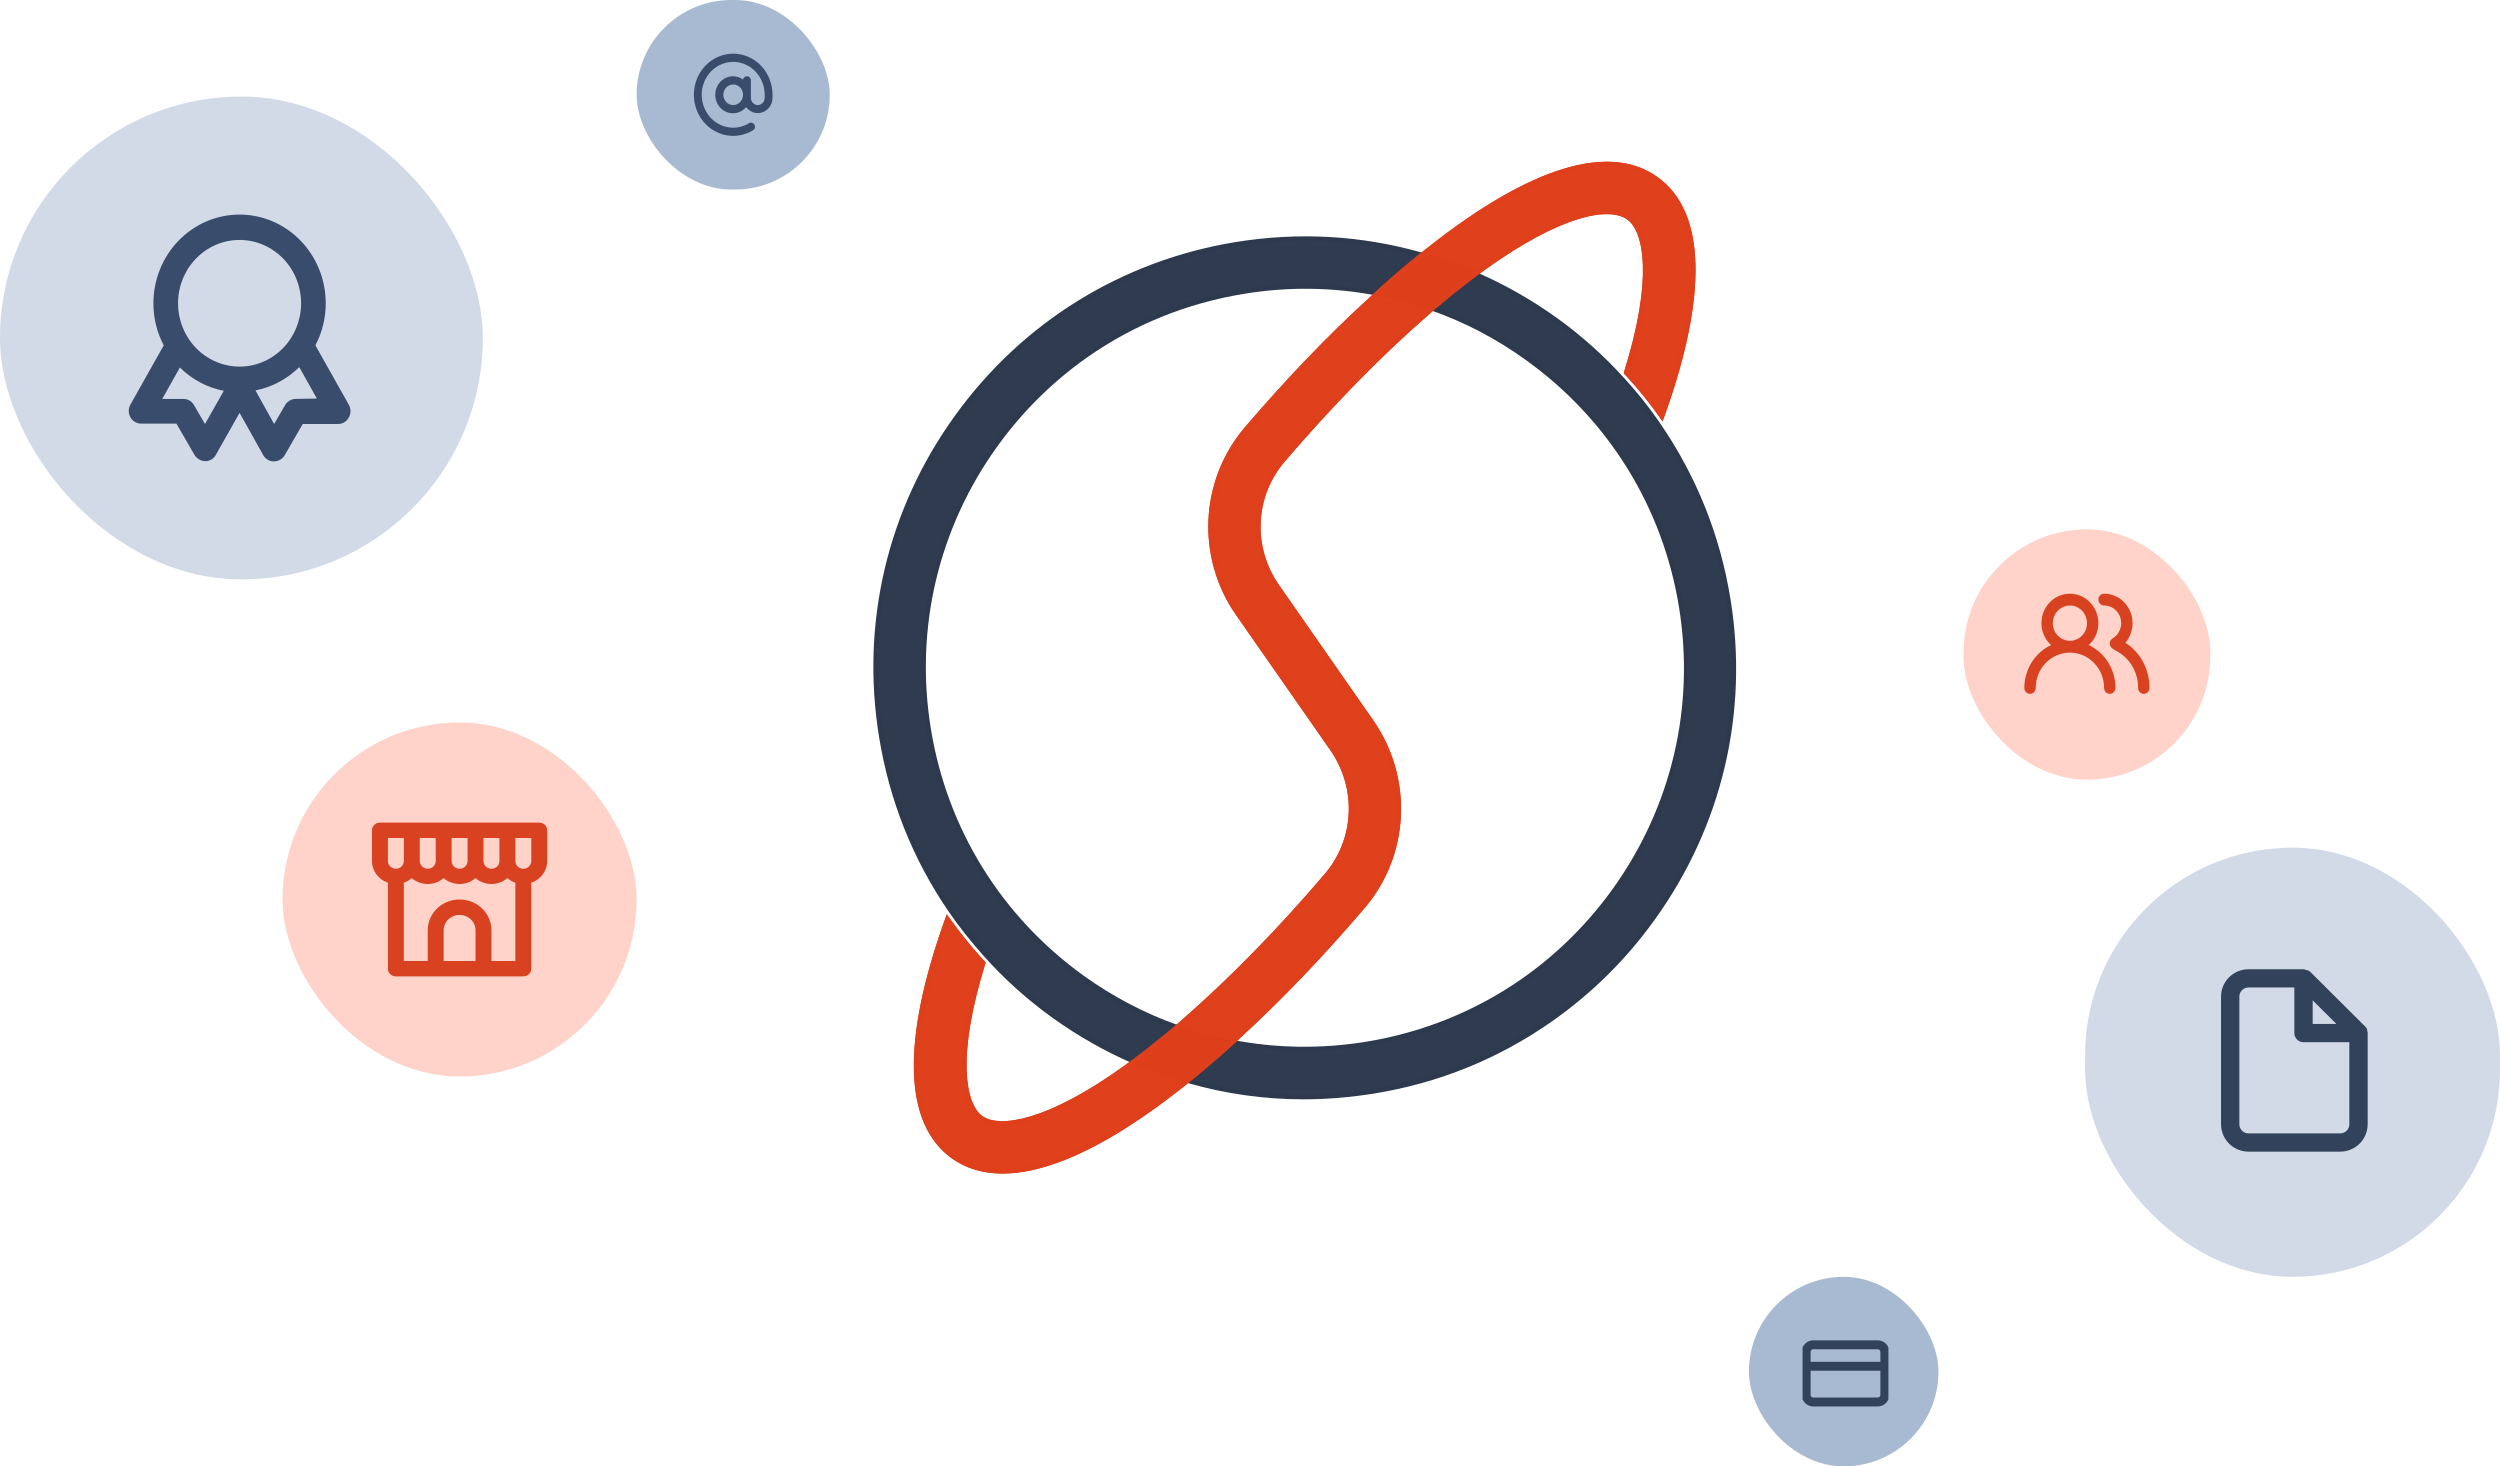 <svg width="699" height="410" viewBox="0 0 699 410" fill="none" xmlns="http://www.w3.org/2000/svg">
<rect x="583" y="237" width="116" height="120" rx="58" fill="#D1DAE6"/>
<rect x="489" y="357" width="53" height="53" rx="26.5" fill="#A8BAD1"/>
<rect x="178" width="54" height="53" rx="26.5" fill="#A8BAD1"/>
<rect x="79" y="202" width="99" height="99" rx="49.5" fill="#FFD3C9"/>
<path d="M205 15C203.313 15 201.648 15.406 200.135 16.186C198.622 16.966 197.3 18.1 196.273 19.499C195.246 20.898 194.541 22.526 194.211 24.256C193.882 25.986 193.938 27.773 194.375 29.477C194.812 31.18 195.617 32.756 196.73 34.083C197.842 35.409 199.232 36.45 200.791 37.125C202.349 37.8 204.036 38.091 205.72 37.975C207.403 37.86 209.039 37.341 210.5 36.459C210.632 36.387 210.748 36.288 210.842 36.168C210.936 36.048 211.005 35.909 211.047 35.76C211.088 35.611 211.1 35.455 211.082 35.301C211.064 35.147 211.017 34.999 210.943 34.864C210.868 34.73 210.769 34.613 210.65 34.52C210.532 34.427 210.396 34.36 210.252 34.323C210.108 34.286 209.958 34.28 209.812 34.305C209.665 34.33 209.525 34.386 209.4 34.469C207.723 35.482 205.772 35.888 203.852 35.623C201.931 35.359 200.148 34.44 198.778 33.008C197.408 31.576 196.529 29.712 196.276 27.704C196.023 25.696 196.411 23.657 197.379 21.903C198.347 20.149 199.842 18.778 201.632 18.003C203.421 17.228 205.405 17.091 207.276 17.615C209.148 18.139 210.801 19.294 211.981 20.9C213.16 22.506 213.8 24.475 213.8 26.5V27.363C213.8 27.896 213.597 28.408 213.236 28.786C212.875 29.163 212.386 29.375 211.875 29.375C211.365 29.375 210.875 29.163 210.514 28.786C210.153 28.408 209.95 27.896 209.95 27.363V22.475C209.95 22.17 209.834 21.878 209.628 21.662C209.422 21.446 209.142 21.325 208.85 21.325C208.594 21.319 208.345 21.407 208.144 21.572C207.943 21.738 207.804 21.972 207.75 22.233C206.942 21.649 205.983 21.332 205 21.325C204.172 21.315 203.355 21.522 202.623 21.927C201.891 22.333 201.269 22.924 200.812 23.646C200.355 24.368 200.079 25.199 200.009 26.061C199.939 26.924 200.077 27.791 200.41 28.584C200.744 29.376 201.262 30.069 201.918 30.597C202.574 31.126 203.346 31.474 204.164 31.61C204.982 31.746 205.819 31.666 206.6 31.375C207.38 31.085 208.078 30.595 208.63 29.95C209.153 30.658 209.873 31.177 210.692 31.437C211.51 31.697 212.385 31.683 213.196 31.398C214.007 31.114 214.712 30.572 215.215 29.849C215.717 29.126 215.992 28.256 216 27.363V26.5C216 24.99 215.715 23.494 215.163 22.099C214.61 20.704 213.8 19.436 212.778 18.368C211.757 17.3 210.544 16.453 209.21 15.875C207.875 15.297 206.445 15 205 15V15ZM205 29.375C204.456 29.375 203.925 29.206 203.472 28.89C203.02 28.575 202.668 28.126 202.46 27.6C202.251 27.075 202.197 26.497 202.303 25.939C202.409 25.381 202.671 24.869 203.056 24.467C203.44 24.065 203.93 23.791 204.464 23.68C204.997 23.569 205.55 23.626 206.053 23.844C206.555 24.061 206.985 24.43 207.287 24.903C207.589 25.375 207.75 25.931 207.75 26.5C207.75 27.262 207.46 27.994 206.945 28.533C206.429 29.072 205.73 29.375 205 29.375V29.375Z" fill="#394C6B"/>
<path d="M150.773 230H106.227C105.637 230 105.07 230.227 104.652 230.63C104.235 231.033 104 231.58 104 232.15V240.75C104.004 242.081 104.434 243.378 105.232 244.463C106.029 245.549 107.155 246.369 108.455 246.813V270.85C108.455 271.42 108.689 271.967 109.107 272.37C109.525 272.773 110.091 273 110.682 273H146.318C146.909 273 147.475 272.773 147.893 272.37C148.311 271.967 148.545 271.42 148.545 270.85V246.813C149.845 246.369 150.971 245.549 151.768 244.463C152.566 243.378 152.996 242.081 153 240.75V232.15C153 231.58 152.765 231.033 152.348 230.63C151.93 230.227 151.363 230 150.773 230V230ZM135.182 234.3H139.636V240.75C139.636 241.32 139.402 241.867 138.984 242.27C138.566 242.673 138 242.9 137.409 242.9C136.818 242.9 136.252 242.673 135.834 242.27C135.416 241.867 135.182 241.32 135.182 240.75V234.3ZM126.273 234.3H130.727V240.75C130.727 241.32 130.493 241.867 130.075 242.27C129.657 242.673 129.091 242.9 128.5 242.9C127.909 242.9 127.343 242.673 126.925 242.27C126.507 241.867 126.273 241.32 126.273 240.75V234.3ZM117.364 234.3H121.818V240.75C121.818 241.32 121.584 241.867 121.166 242.27C120.748 242.673 120.182 242.9 119.591 242.9C119 242.9 118.434 242.673 118.016 242.27C117.598 241.867 117.364 241.32 117.364 240.75V234.3ZM110.682 242.9C110.091 242.9 109.525 242.673 109.107 242.27C108.689 241.867 108.455 241.32 108.455 240.75V234.3H112.909V240.75C112.909 241.32 112.674 241.867 112.257 242.27C111.839 242.673 111.273 242.9 110.682 242.9ZM132.955 268.7H124.045V260.1C124.045 258.96 124.515 257.866 125.35 257.059C126.186 256.253 127.319 255.8 128.5 255.8C129.681 255.8 130.814 256.253 131.65 257.059C132.485 257.866 132.955 258.96 132.955 260.1V268.7ZM144.091 268.7H137.409V260.1C137.409 257.819 136.47 255.632 134.8 254.019C133.129 252.406 130.863 251.5 128.5 251.5C126.137 251.5 123.871 252.406 122.2 254.019C120.53 255.632 119.591 257.819 119.591 260.1V268.7H112.909V246.813C113.728 246.52 114.483 246.082 115.136 245.523C116.361 246.581 117.947 247.165 119.591 247.165C121.234 247.165 122.82 246.581 124.045 245.523C125.271 246.581 126.856 247.165 128.5 247.165C130.144 247.165 131.729 246.581 132.955 245.523C134.18 246.581 135.766 247.165 137.409 247.165C139.053 247.165 140.639 246.581 141.864 245.523C142.517 246.082 143.272 246.52 144.091 246.813V268.7ZM148.545 240.75C148.545 241.32 148.311 241.867 147.893 242.27C147.475 242.673 146.909 242.9 146.318 242.9C145.727 242.9 145.161 242.673 144.743 242.27C144.326 241.867 144.091 241.32 144.091 240.75V234.3H148.545V240.75Z" fill="#D94220"/>
<rect x="549" y="148" width="69" height="70" rx="34.5" fill="#FFD3C9"/>
<rect y="27" width="135" height="135" rx="67.5" fill="#D1DAE6"/>
<path d="M584.002 180.362C584.852 179.602 585.534 178.661 586.001 177.604C586.468 176.546 586.71 175.398 586.71 174.235C586.71 172.051 585.871 169.956 584.377 168.412C582.883 166.868 580.857 166 578.745 166C576.632 166 574.606 166.868 573.112 168.412C571.618 169.956 570.779 172.051 570.779 174.235C570.779 175.398 571.021 176.546 571.488 177.604C571.956 178.661 572.637 179.602 573.487 180.362C571.257 181.406 569.365 183.092 568.038 185.219C566.71 187.345 566.002 189.822 566 192.353C566 192.79 566.168 193.209 566.467 193.518C566.765 193.826 567.171 194 567.593 194C568.016 194 568.421 193.826 568.72 193.518C569.018 193.209 569.186 192.79 569.186 192.353C569.186 189.732 570.193 187.218 571.986 185.365C573.778 183.512 576.21 182.471 578.745 182.471C581.28 182.471 583.711 183.512 585.503 185.365C587.296 187.218 588.303 189.732 588.303 192.353C588.303 192.79 588.471 193.209 588.77 193.518C589.068 193.826 589.474 194 589.896 194C590.319 194 590.724 193.826 591.023 193.518C591.321 193.209 591.489 192.79 591.489 192.353C591.487 189.822 590.779 187.345 589.452 185.219C588.124 183.092 586.232 181.406 584.002 180.362V180.362ZM578.745 179.176C577.799 179.176 576.875 178.887 576.089 178.344C575.303 177.801 574.691 177.029 574.329 176.126C573.967 175.223 573.873 174.23 574.057 173.271C574.242 172.313 574.697 171.432 575.365 170.741C576.034 170.05 576.885 169.58 577.812 169.389C578.739 169.198 579.7 169.296 580.574 169.67C581.447 170.044 582.193 170.678 582.718 171.49C583.243 172.303 583.524 173.258 583.524 174.235C583.524 175.546 583.02 176.803 582.124 177.729C581.228 178.656 580.012 179.176 578.745 179.176ZM594.261 179.704C595.281 178.517 595.947 177.05 596.179 175.481C596.411 173.912 596.2 172.307 595.57 170.859C594.941 169.411 593.92 168.182 592.631 167.32C591.341 166.458 589.838 166 588.303 166C587.881 166 587.475 166.174 587.177 166.482C586.878 166.791 586.71 167.21 586.71 167.647C586.71 168.084 586.878 168.503 587.177 168.812C587.475 169.121 587.881 169.294 588.303 169.294C589.571 169.294 590.786 169.815 591.682 170.741C592.579 171.668 593.082 172.925 593.082 174.235C593.08 175.1 592.858 175.95 592.439 176.698C592.019 177.447 591.417 178.069 590.693 178.501C590.456 178.642 590.259 178.843 590.12 179.085C589.98 179.328 589.903 179.603 589.896 179.885C589.889 180.164 589.952 180.441 590.077 180.689C590.203 180.937 590.387 181.147 590.613 181.301L591.234 181.729L591.441 181.845C593.362 182.786 594.982 184.276 596.111 186.137C597.24 187.999 597.83 190.156 597.814 192.353C597.814 192.79 597.981 193.209 598.28 193.518C598.579 193.826 598.984 194 599.407 194C599.829 194 600.234 193.826 600.533 193.518C600.832 193.209 601 192.79 601 192.353C601.013 189.825 600.401 187.336 599.221 185.122C598.042 182.908 596.334 181.043 594.261 179.704V179.704Z" fill="#D94220"/>
<path d="M97.509 113.131L88.183 96.554C90.091 92.947 91.085 88.902 91.073 84.795C91.073 78.219 88.535 71.912 84.018 67.262C79.501 62.612 73.374 60 66.985 60C60.596 60 54.469 62.612 49.952 67.262C45.434 71.912 42.896 78.219 42.896 84.795C42.884 88.902 43.879 92.947 45.787 96.554L36.461 113.131C36.158 113.671 35.999 114.283 36 114.906C36.001 115.529 36.161 116.141 36.465 116.68C36.768 117.218 37.205 117.665 37.73 117.975C38.255 118.285 38.85 118.447 39.455 118.445H49.331L54.355 127.158C54.525 127.447 54.733 127.709 54.975 127.937C55.613 128.57 56.463 128.925 57.349 128.929H57.831C58.351 128.856 58.847 128.661 59.282 128.361C59.718 128.06 60.081 127.661 60.343 127.193L66.985 115.434L73.626 127.3C73.893 127.76 74.257 128.153 74.692 128.447C75.128 128.742 75.622 128.931 76.138 129H76.62C77.518 129.005 78.383 128.65 79.029 128.008C79.261 127.793 79.458 127.542 79.614 127.264L84.638 118.551H94.515C95.121 118.553 95.717 118.391 96.243 118.08C96.769 117.769 97.205 117.32 97.509 116.78C97.83 116.229 98 115.598 98 114.956C98 114.313 97.83 113.682 97.509 113.131ZM57.315 118.551L54.252 113.273C53.951 112.749 53.523 112.315 53.011 112.011C52.498 111.707 51.919 111.544 51.327 111.537H45.374L50.295 102.753C53.684 106.114 57.954 108.38 62.58 109.27L57.315 118.551ZM66.985 102.505C63.582 102.505 60.255 101.466 57.426 99.52C54.596 97.574 52.391 94.808 51.088 91.572C49.786 88.336 49.445 84.775 50.109 81.34C50.773 77.904 52.412 74.748 54.818 72.272C57.224 69.795 60.29 68.108 63.628 67.424C66.966 66.741 70.425 67.092 73.569 68.432C76.713 69.773 79.401 72.043 81.291 74.955C83.182 77.868 84.191 81.292 84.191 84.795C84.191 89.492 82.378 93.996 79.151 97.318C75.925 100.639 71.548 102.505 66.985 102.505ZM82.642 111.537C82.051 111.544 81.471 111.707 80.959 112.011C80.447 112.315 80.019 112.749 79.717 113.273L76.655 118.551L71.424 109.164C76.034 108.255 80.288 105.992 83.675 102.647L88.596 111.431L82.642 111.537Z" fill="#394C6B"/>
<path d="M397.613 71.321C396.695 72.064 395.777 72.808 394.816 73.594C391.668 76.217 388.434 79.015 385.155 81.987C386.51 82.206 387.865 82.512 389.221 82.818C393.067 83.692 396.827 84.829 400.498 86.184C401.416 85.353 402.334 84.566 403.296 83.779C406.531 81.157 409.547 78.752 412.476 76.611C407.711 74.512 402.684 72.72 397.613 71.321ZM326.317 289.581C323.083 292.203 320.066 294.608 317.138 296.749C321.946 298.891 326.929 300.684 332 302.083C332.918 301.339 333.836 300.596 334.798 299.809C337.945 297.187 341.224 294.345 344.546 291.373C339.3 290.411 334.098 288.969 329.159 287.133C328.197 288.007 327.279 288.837 326.317 289.581Z" fill="#2D3142" fill-opacity="0.988"/>
<path d="M332.131 302.828L331.782 302.741C326.667 301.298 321.64 299.462 316.832 297.364L315.783 296.927L316.701 296.271C319.411 294.261 322.296 291.987 325.837 289.102C326.711 288.403 327.542 287.66 328.372 286.96L328.94 286.48L329.29 286.611C334.361 288.447 339.519 289.889 344.59 290.807L345.901 291.026L344.896 291.944C341.617 294.872 338.339 297.714 335.148 300.38L332.131 302.828ZM318.449 296.621C322.733 298.457 327.236 300.074 331.825 301.386L334.361 299.331C337.202 296.971 340.131 294.435 343.103 291.813C338.514 290.895 333.88 289.627 329.29 287.966C328.46 288.709 327.629 289.408 326.755 290.108C323.564 292.687 320.941 294.785 318.449 296.621ZM400.674 86.93L400.28 86.798C396.783 85.487 393.024 84.35 389.09 83.433C387.909 83.126 386.598 82.864 385.068 82.602L383.757 82.383L384.718 81.465C387.734 78.668 390.925 75.914 394.379 73.029L397.439 70.537L397.745 70.624C402.815 72.023 407.842 73.816 412.738 76.001L413.787 76.438L412.869 77.094C410.203 79.061 407.274 81.334 403.733 84.263C402.772 85.05 401.854 85.837 400.936 86.624L400.674 86.93ZM386.598 81.597C387.603 81.771 388.521 81.99 389.396 82.209C393.242 83.126 396.914 84.219 400.367 85.443C401.198 84.7 402.029 84.001 402.903 83.301C406.094 80.722 408.76 78.624 411.208 76.788C406.837 74.908 402.335 73.291 397.788 72.023L395.253 74.078C392.149 76.657 389.308 79.105 386.598 81.597Z" fill="#2D3142" fill-opacity="0.988"/>
<path d="M463.14 117.962L463.796 118.924C473.631 133.262 480.32 149.741 483.161 167.401C488.319 199.006 480.844 230.785 462.091 256.751C454.092 267.898 444.431 277.383 433.503 285.033C418.946 295.218 402.161 302.125 384.063 305.054C366.36 307.939 348.612 306.89 331.914 302.081C332.832 301.338 333.75 300.595 334.711 299.808C337.859 297.185 341.137 294.344 344.459 291.372C356.612 293.732 369.288 293.951 381.921 291.896C410.029 287.306 434.683 272.094 451.338 248.97C467.949 225.846 474.593 197.607 470.047 169.543C465.457 141.436 450.201 116.782 427.033 100.127C418.772 94.182 409.854 89.461 400.456 86.183C401.374 85.352 402.292 84.565 403.253 83.778C406.488 81.156 409.504 78.751 412.433 76.609C420.258 79.975 427.733 84.259 434.814 89.33C441.896 94.401 448.322 100.214 453.961 106.553C457.326 110.181 460.386 113.984 463.14 117.962Z" fill="#2D394D" fill-opacity="0.988"/>
<path d="M364.523 307.372C353.464 307.372 342.536 305.842 331.826 302.738L330.646 302.389L334.405 299.329C337.553 296.706 340.831 293.865 344.109 290.936L344.372 290.717L344.678 290.761C356.874 293.121 369.376 293.296 381.878 291.286C409.854 286.739 434.333 271.571 450.857 248.622C467.38 225.629 473.981 197.608 469.435 169.676C464.889 141.743 449.72 117.264 426.683 100.697C418.378 94.708 409.504 90.074 400.281 86.84L399.232 86.49L400.062 85.747C401.024 84.916 401.942 84.129 402.904 83.343C406.488 80.414 409.417 78.141 412.083 76.174L412.389 75.955L412.739 76.086C420.651 79.496 428.213 83.823 435.251 88.85C442.245 93.877 448.715 99.691 454.529 106.161C457.807 109.789 460.911 113.636 463.665 117.614L464.32 118.575C474.374 133.263 480.931 149.655 483.816 167.315C489.018 199.095 481.5 231.005 462.659 257.146C454.703 268.249 445.043 277.778 433.896 285.603C418.99 296.05 402.292 302.826 384.194 305.755C377.637 306.804 371.08 307.372 364.523 307.372ZM333.4 301.82C349.88 306.367 366.928 307.241 384.063 304.443C401.942 301.514 418.465 294.826 433.197 284.51C444.212 276.817 453.786 267.331 461.61 256.359C480.276 230.524 487.707 198.964 482.549 167.49C479.707 150.005 473.194 133.787 463.271 119.275L462.616 118.313C459.862 114.379 456.802 110.576 453.567 106.991C447.841 100.609 441.458 94.839 434.508 89.856C427.645 84.916 420.258 80.72 412.564 77.354C409.985 79.277 407.144 81.463 403.734 84.26C403.078 84.785 402.423 85.353 401.811 85.922C410.772 89.156 419.383 93.746 427.47 99.56C450.769 116.346 466.113 141.131 470.746 169.414C475.336 197.696 468.648 226.066 451.906 249.321C435.164 272.576 410.378 287.92 382.096 292.509C369.55 294.52 356.961 294.389 344.721 292.029C341.53 294.914 338.296 297.668 335.192 300.247L333.4 301.82Z" fill="#2D394D"/>
<path d="M397.613 71.313C396.696 72.056 395.778 72.799 394.816 73.586C391.669 76.209 388.434 79.007 385.155 81.979C372.916 79.619 360.326 79.356 347.649 81.455C331.563 84.077 316.613 90.153 303.63 99.246C293.926 106.021 285.358 114.502 278.233 124.381C261.578 147.505 254.978 175.744 259.524 203.807C264.114 231.915 279.326 256.569 302.494 273.267C310.756 279.212 319.717 283.89 329.115 287.168C328.197 287.999 327.279 288.786 326.318 289.572C323.083 292.195 320.067 294.599 317.138 296.741C309.313 293.375 301.838 289.092 294.757 284.021C287.675 278.95 281.249 273.18 275.567 266.842C272.026 262.951 268.791 258.842 265.819 254.515C255.94 240.133 249.339 223.653 246.454 205.949C241.296 174.345 248.727 142.609 267.48 116.644C286.189 90.634 313.903 73.455 345.508 68.297C363.168 65.412 380.915 66.505 397.613 71.313Z" fill="#2D394D" fill-opacity="0.988"/>
<path d="M317.226 297.532L316.876 297.401C308.964 293.991 301.401 289.663 294.364 284.636C287.238 279.522 280.769 273.708 275.086 267.326C271.589 263.436 268.267 259.283 265.295 254.955C255.241 240.311 248.684 223.875 245.799 206.128C240.597 174.305 248.115 142.394 266.956 116.298C285.752 90.157 313.641 72.89 345.421 67.689C363.168 64.803 380.784 65.809 397.832 70.705L399.056 71.055L395.297 74.114C391.844 76.999 388.696 79.753 385.68 82.507L385.418 82.726L385.112 82.682C372.785 80.278 360.239 80.103 347.825 82.158C331.826 84.78 317.138 90.725 304.112 99.818C294.407 106.637 285.883 115.03 278.846 124.822C262.322 147.771 255.721 175.835 260.268 203.767C264.814 231.744 279.982 256.223 302.975 272.79C311.193 278.692 320.111 283.369 329.422 286.647L330.471 286.997L329.378 287.959C328.547 288.702 327.673 289.445 326.799 290.144C323.258 293.029 320.329 295.346 317.619 297.357L317.226 297.532ZM365.048 67.383C358.622 67.383 352.109 67.907 345.639 68.956C314.209 74.071 286.626 91.162 268.005 117.041C249.383 142.875 241.952 174.392 247.11 205.866C249.951 223.438 256.464 239.656 266.387 254.169C269.36 258.452 272.595 262.605 276.092 266.408C281.731 272.703 288.113 278.473 295.194 283.5C302.057 288.44 309.445 292.636 317.138 296.002C319.761 294.079 322.559 291.849 325.968 289.095C326.624 288.571 327.28 288.002 327.892 287.434C318.843 284.156 310.188 279.566 302.188 273.796C278.933 257.054 263.59 232.225 258.956 203.942C254.366 175.66 261.054 147.246 277.796 124.035C284.922 114.112 293.533 105.632 303.369 98.725C316.57 89.501 331.476 83.469 347.65 80.846C360.108 78.792 372.697 78.923 385.068 81.327C388.041 78.617 391.101 75.95 394.467 73.109L396.303 71.623C385.986 68.781 375.583 67.383 365.048 67.383Z" fill="#2D394D"/>
<path d="M464.713 116.436C462.003 112.502 458.9 108.699 455.665 105.114C455.403 104.808 455.097 104.502 454.791 104.196C462.965 78.1 460.561 64.549 455.403 60.833C450.201 57.161 436.65 59.172 414.487 75.171C413.831 75.652 413.176 76.132 412.476 76.657C409.591 78.799 406.531 81.159 403.34 83.826C402.379 84.569 401.461 85.4 400.499 86.186C399.887 86.711 399.275 87.236 398.619 87.848C385.811 98.994 372.085 112.983 358.753 128.588C350.185 138.555 349.53 153.155 357.092 163.952L383.495 201.851C394.467 217.632 393.505 238.876 381.047 253.476C369.594 266.896 357.879 279.136 346.513 289.54C345.858 290.195 345.158 290.807 344.503 291.419C341.224 294.392 337.946 297.189 334.798 299.856C333.837 300.599 332.919 301.386 332.001 302.129C331.301 302.697 330.602 303.266 329.902 303.79C326.711 306.282 323.608 308.642 320.592 310.74C296.768 327.439 278.234 331.81 266.475 323.33C253.23 313.8 252.705 290.982 264.901 257.061C267.699 260.995 270.715 264.798 273.95 268.339C274.212 268.645 274.518 268.951 274.824 269.257C266.693 295.353 269.098 308.861 274.256 312.576C279.414 316.248 293.009 314.238 315.127 298.239C315.783 297.758 316.439 297.277 317.138 296.752C320.067 294.61 323.083 292.25 326.318 289.583C327.28 288.84 328.198 288.01 329.116 287.223C329.771 286.698 330.383 286.13 331.039 285.562C343.891 274.371 357.617 260.427 370.905 244.821C379.473 234.855 380.085 220.298 372.566 209.457L346.164 171.602C335.148 155.778 336.153 134.533 348.568 119.933C360.064 106.513 371.823 94.23 383.189 83.87C383.844 83.214 384.544 82.602 385.199 81.99C388.434 79.018 391.669 76.22 394.816 73.597C395.778 72.81 396.696 72.067 397.614 71.324C398.313 70.756 399.056 70.188 399.756 69.663C428.082 47.282 449.938 40.506 463.14 50.08C476.429 59.609 476.909 82.471 464.713 116.436Z" fill="#DE3F1B" fill-opacity="0.988"/>
<path d="M280.287 328.134C274.823 328.134 270.059 326.692 266.081 323.851C252.617 314.146 252.005 290.978 264.288 256.838L264.726 255.658L265.469 256.664C268.354 260.729 271.414 264.532 274.474 267.898C274.736 268.204 274.998 268.466 275.304 268.772L275.566 269.034L275.479 269.472C267.392 295.481 269.971 308.682 274.648 312.048C279.369 315.414 292.702 313.665 314.733 297.71L316.744 296.224C319.629 294.126 322.602 291.765 325.88 289.055C326.623 288.487 327.323 287.875 328.022 287.263L328.678 286.694C329.115 286.345 329.552 285.951 329.989 285.602L330.601 285.033C343.671 273.668 357.441 259.592 370.38 244.38C378.729 234.676 379.385 220.469 371.997 209.803L345.595 171.948C334.404 155.905 335.41 134.311 348.043 119.492C359.758 105.81 371.429 93.658 382.707 83.385C383.144 82.948 383.581 82.555 384.062 82.117L384.718 81.505C387.69 78.751 390.838 75.998 394.379 73.069C395.34 72.282 396.258 71.539 397.176 70.796C397.876 70.227 398.619 69.659 399.318 69.135C427.863 46.579 450.069 39.803 463.489 49.551C476.952 59.212 477.608 82.423 465.281 116.651L464.844 117.831L464.101 116.782C461.609 113.154 458.593 109.394 455.096 105.548C454.834 105.242 454.571 104.979 454.265 104.673L454.003 104.411L454.091 103.974C462.265 77.921 459.642 64.719 454.965 61.354C450.025 57.857 436.868 59.78 414.836 75.692C414.181 76.172 413.525 76.653 412.825 77.178C409.416 79.713 406.531 81.986 403.733 84.347C403.121 84.828 402.553 85.308 401.985 85.789C401.635 86.095 401.241 86.401 400.892 86.707C400.236 87.275 399.668 87.756 399.056 88.325C386.16 99.559 372.391 113.634 359.233 129.021C350.84 138.769 350.185 152.976 357.616 163.598L384.019 201.498C395.165 217.584 394.16 239.135 381.527 253.91C369.987 267.417 358.359 279.569 346.95 290.017C346.513 290.454 346.032 290.891 345.595 291.328L344.983 291.896C341.661 294.913 338.382 297.71 335.235 300.377C334.579 300.857 334.011 301.382 333.399 301.863L332.437 302.65C331.738 303.218 331.038 303.786 330.339 304.311C327.76 306.322 324.35 308.944 320.984 311.261C304.985 322.495 291.216 328.134 280.287 328.134ZM265.119 258.456C253.491 291.372 254.103 313.578 266.868 322.801C278.277 331.02 296.724 326.692 320.241 310.212C323.563 307.895 326.929 305.316 329.508 303.305C330.208 302.781 330.907 302.213 331.607 301.644L332.568 300.857C333.18 300.377 333.792 299.852 334.404 299.371C337.464 296.748 340.786 293.951 344.065 290.978L344.72 290.41C345.158 290.017 345.638 289.58 346.076 289.142C357.485 278.695 369.069 266.586 380.565 253.123C392.805 238.785 393.81 217.89 382.969 202.285L356.567 164.385C348.786 153.282 349.485 138.42 358.272 128.235C371.473 112.804 385.286 98.685 398.225 87.407C398.837 86.838 399.449 86.314 400.061 85.789C400.498 85.439 400.892 85.09 401.241 84.784C401.81 84.303 402.422 83.778 402.99 83.341C405.788 80.981 408.716 78.708 412.126 76.172C412.825 75.648 413.481 75.167 414.137 74.686C436.736 58.381 450.506 56.589 455.839 60.348C461.128 64.151 463.795 77.615 455.577 104.061C455.795 104.28 456.014 104.498 456.189 104.717C459.38 108.214 462.177 111.711 464.538 115.033C476.166 82.074 475.554 59.824 462.789 50.644C449.894 41.289 428.256 48.065 400.192 70.227C399.493 70.752 398.75 71.32 398.05 71.888C397.132 72.632 396.214 73.375 395.253 74.162C391.756 77.047 388.652 79.8 385.68 82.511L385.024 83.123C384.587 83.516 384.15 83.953 383.713 84.347C372.435 94.619 360.807 106.728 349.136 120.366C336.896 134.748 335.934 155.686 346.775 171.248L373.178 209.104C380.915 220.251 380.215 235.113 371.473 245.254C358.446 260.554 344.633 274.63 331.519 286.082L330.907 286.607C330.47 287 330.033 287.394 329.596 287.744L328.984 288.312C328.284 288.924 327.541 289.58 326.798 290.148C323.52 292.858 320.503 295.218 317.618 297.317L315.608 298.803C293.008 315.152 279.282 316.944 273.949 313.141C268.66 309.338 265.993 295.874 274.168 269.472C273.949 269.253 273.73 269.034 273.556 268.816C270.627 265.668 267.786 262.171 265.119 258.456Z" fill="#DE3F1B" fill-opacity="0.988"/>
<path d="M280.287 328.134C274.823 328.134 270.059 326.692 266.081 323.851C252.617 314.146 252.005 290.978 264.288 256.838L264.726 255.658L265.469 256.664C268.354 260.729 271.414 264.532 274.474 267.898C274.736 268.204 274.998 268.466 275.304 268.772L275.566 269.034L275.479 269.472C267.392 295.481 269.971 308.682 274.648 312.048C279.369 315.414 292.702 313.665 314.733 297.71L316.744 296.224C319.629 294.126 322.602 291.765 325.88 289.055C326.623 288.487 327.323 287.875 328.022 287.263L328.678 286.694C329.115 286.345 329.552 285.951 329.989 285.602L330.601 285.033C343.671 273.668 357.441 259.592 370.38 244.38C378.729 234.676 379.385 220.469 371.997 209.803L345.595 171.948C334.404 155.905 335.41 134.311 348.043 119.492C359.758 105.81 371.429 93.658 382.707 83.385C383.144 82.948 383.581 82.555 384.062 82.117L384.718 81.505C387.69 78.751 390.838 75.998 394.379 73.069C395.34 72.282 396.258 71.539 397.176 70.796C397.876 70.227 398.619 69.659 399.318 69.135C427.863 46.579 450.069 39.803 463.489 49.551C476.952 59.212 477.608 82.423 465.281 116.651L464.844 117.831L464.101 116.782C461.609 113.154 458.593 109.394 455.096 105.548C454.834 105.242 454.571 104.979 454.265 104.673L454.003 104.411L454.091 103.974C462.265 77.921 459.642 64.719 454.965 61.354C450.025 57.857 436.868 59.78 414.836 75.692C414.181 76.172 413.525 76.653 412.825 77.178C409.416 79.713 406.531 81.986 403.733 84.347C403.121 84.828 402.553 85.308 401.985 85.789C401.635 86.095 401.241 86.401 400.892 86.707C400.236 87.275 399.668 87.756 399.056 88.325C386.16 99.559 372.391 113.634 359.233 129.021C350.84 138.769 350.185 152.976 357.616 163.598L384.019 201.498C395.165 217.584 394.16 239.135 381.527 253.91C369.987 267.417 358.359 279.569 346.95 290.017C346.513 290.454 346.032 290.891 345.595 291.328L344.983 291.896C341.661 294.913 338.382 297.71 335.235 300.377C334.579 300.857 334.011 301.382 333.399 301.863L332.437 302.65C331.738 303.218 331.038 303.786 330.339 304.311C327.76 306.322 324.35 308.944 320.984 311.261C304.985 322.495 291.216 328.134 280.287 328.134ZM265.119 258.456C253.491 291.372 254.103 313.578 266.868 322.801C278.277 331.02 296.724 326.692 320.241 310.212C323.563 307.895 326.929 305.316 329.508 303.305C330.208 302.781 330.907 302.213 331.607 301.644L332.568 300.857C333.18 300.377 333.792 299.852 334.404 299.371C337.464 296.748 340.786 293.951 344.065 290.978L344.72 290.41C345.158 290.017 345.638 289.58 346.076 289.142C357.485 278.695 369.069 266.586 380.565 253.123C392.805 238.785 393.81 217.89 382.969 202.285L356.567 164.385C348.786 153.282 349.485 138.42 358.272 128.235C371.473 112.804 385.286 98.685 398.225 87.407C398.837 86.838 399.449 86.314 400.061 85.789C400.498 85.439 400.892 85.09 401.241 84.784C401.81 84.303 402.422 83.778 402.99 83.341C405.788 80.981 408.716 78.708 412.126 76.172C412.825 75.648 413.481 75.167 414.137 74.686C436.736 58.381 450.506 56.589 455.839 60.348C461.128 64.151 463.795 77.615 455.577 104.061C455.795 104.28 456.014 104.498 456.189 104.717C459.38 108.214 462.177 111.711 464.538 115.033C476.166 82.074 475.554 59.824 462.789 50.644C449.894 41.289 428.256 48.065 400.192 70.227C399.493 70.752 398.75 71.32 398.05 71.888C397.132 72.632 396.214 73.375 395.253 74.162C391.756 77.047 388.652 79.8 385.68 82.511L385.024 83.123C384.587 83.516 384.15 83.953 383.713 84.347C372.435 94.619 360.807 106.728 349.136 120.366C336.896 134.748 335.934 155.686 346.775 171.248L373.178 209.104C380.915 220.251 380.215 235.113 371.473 245.254C358.446 260.554 344.633 274.63 331.519 286.082L330.907 286.607C330.47 287 330.033 287.394 329.596 287.744L328.984 288.312C328.284 288.924 327.541 289.58 326.798 290.148C323.52 292.858 320.503 295.218 317.618 297.317L315.608 298.803C293.008 315.152 279.282 316.944 273.949 313.141C268.66 309.338 265.993 295.874 274.168 269.472C273.949 269.253 273.73 269.034 273.556 268.816C270.627 265.668 267.786 262.171 265.119 258.456Z" fill="#DE3F1B" fill-opacity="0.988"/>
<g clip-path="url(#clip0_5001_62544)">
<path d="M505 382H527M507 376H525C526.105 376 527 376.895 527 378V390C527 391.105 526.105 392 525 392H507C505.895 392 505 391.105 505 390V378C505 376.895 505.895 376 507 376Z" stroke="#32425A" stroke-width="2.5" stroke-linecap="round" stroke-linejoin="round"/>
</g>
<path d="M662 288.697C661.973 288.463 661.922 288.232 661.846 288.009V287.779C661.723 287.517 661.559 287.276 661.359 287.065V287.065L645.984 271.765C645.773 271.567 645.53 271.403 645.267 271.28H645.036L644.216 271H628.687C626.649 271 624.693 271.806 623.252 273.241C621.81 274.675 621 276.621 621 278.65V314.35C621 316.379 621.81 318.325 623.252 319.759C624.693 321.194 626.649 322 628.687 322H654.312C656.351 322 658.307 321.194 659.748 319.759C661.19 318.325 662 316.379 662 314.35V288.85C662 288.85 662 288.85 662 288.697ZM646.625 279.695L653.262 286.3H646.625V279.695ZM656.875 314.35C656.875 315.026 656.605 315.675 656.124 316.153C655.644 316.631 654.992 316.9 654.312 316.9H628.687C628.008 316.9 627.356 316.631 626.876 316.153C626.395 315.675 626.125 315.026 626.125 314.35V278.65C626.125 277.974 626.395 277.325 626.876 276.847C627.356 276.369 628.008 276.1 628.687 276.1H641.5V288.85C641.5 289.526 641.77 290.175 642.251 290.653C642.731 291.131 643.383 291.4 644.062 291.4H656.875V314.35Z" fill="#32425A"/>
<defs>
<clipPath id="clip0_5001_62544">
<rect width="24" height="24" fill="white" transform="translate(504 372)"/>
</clipPath>
</defs>
</svg>
